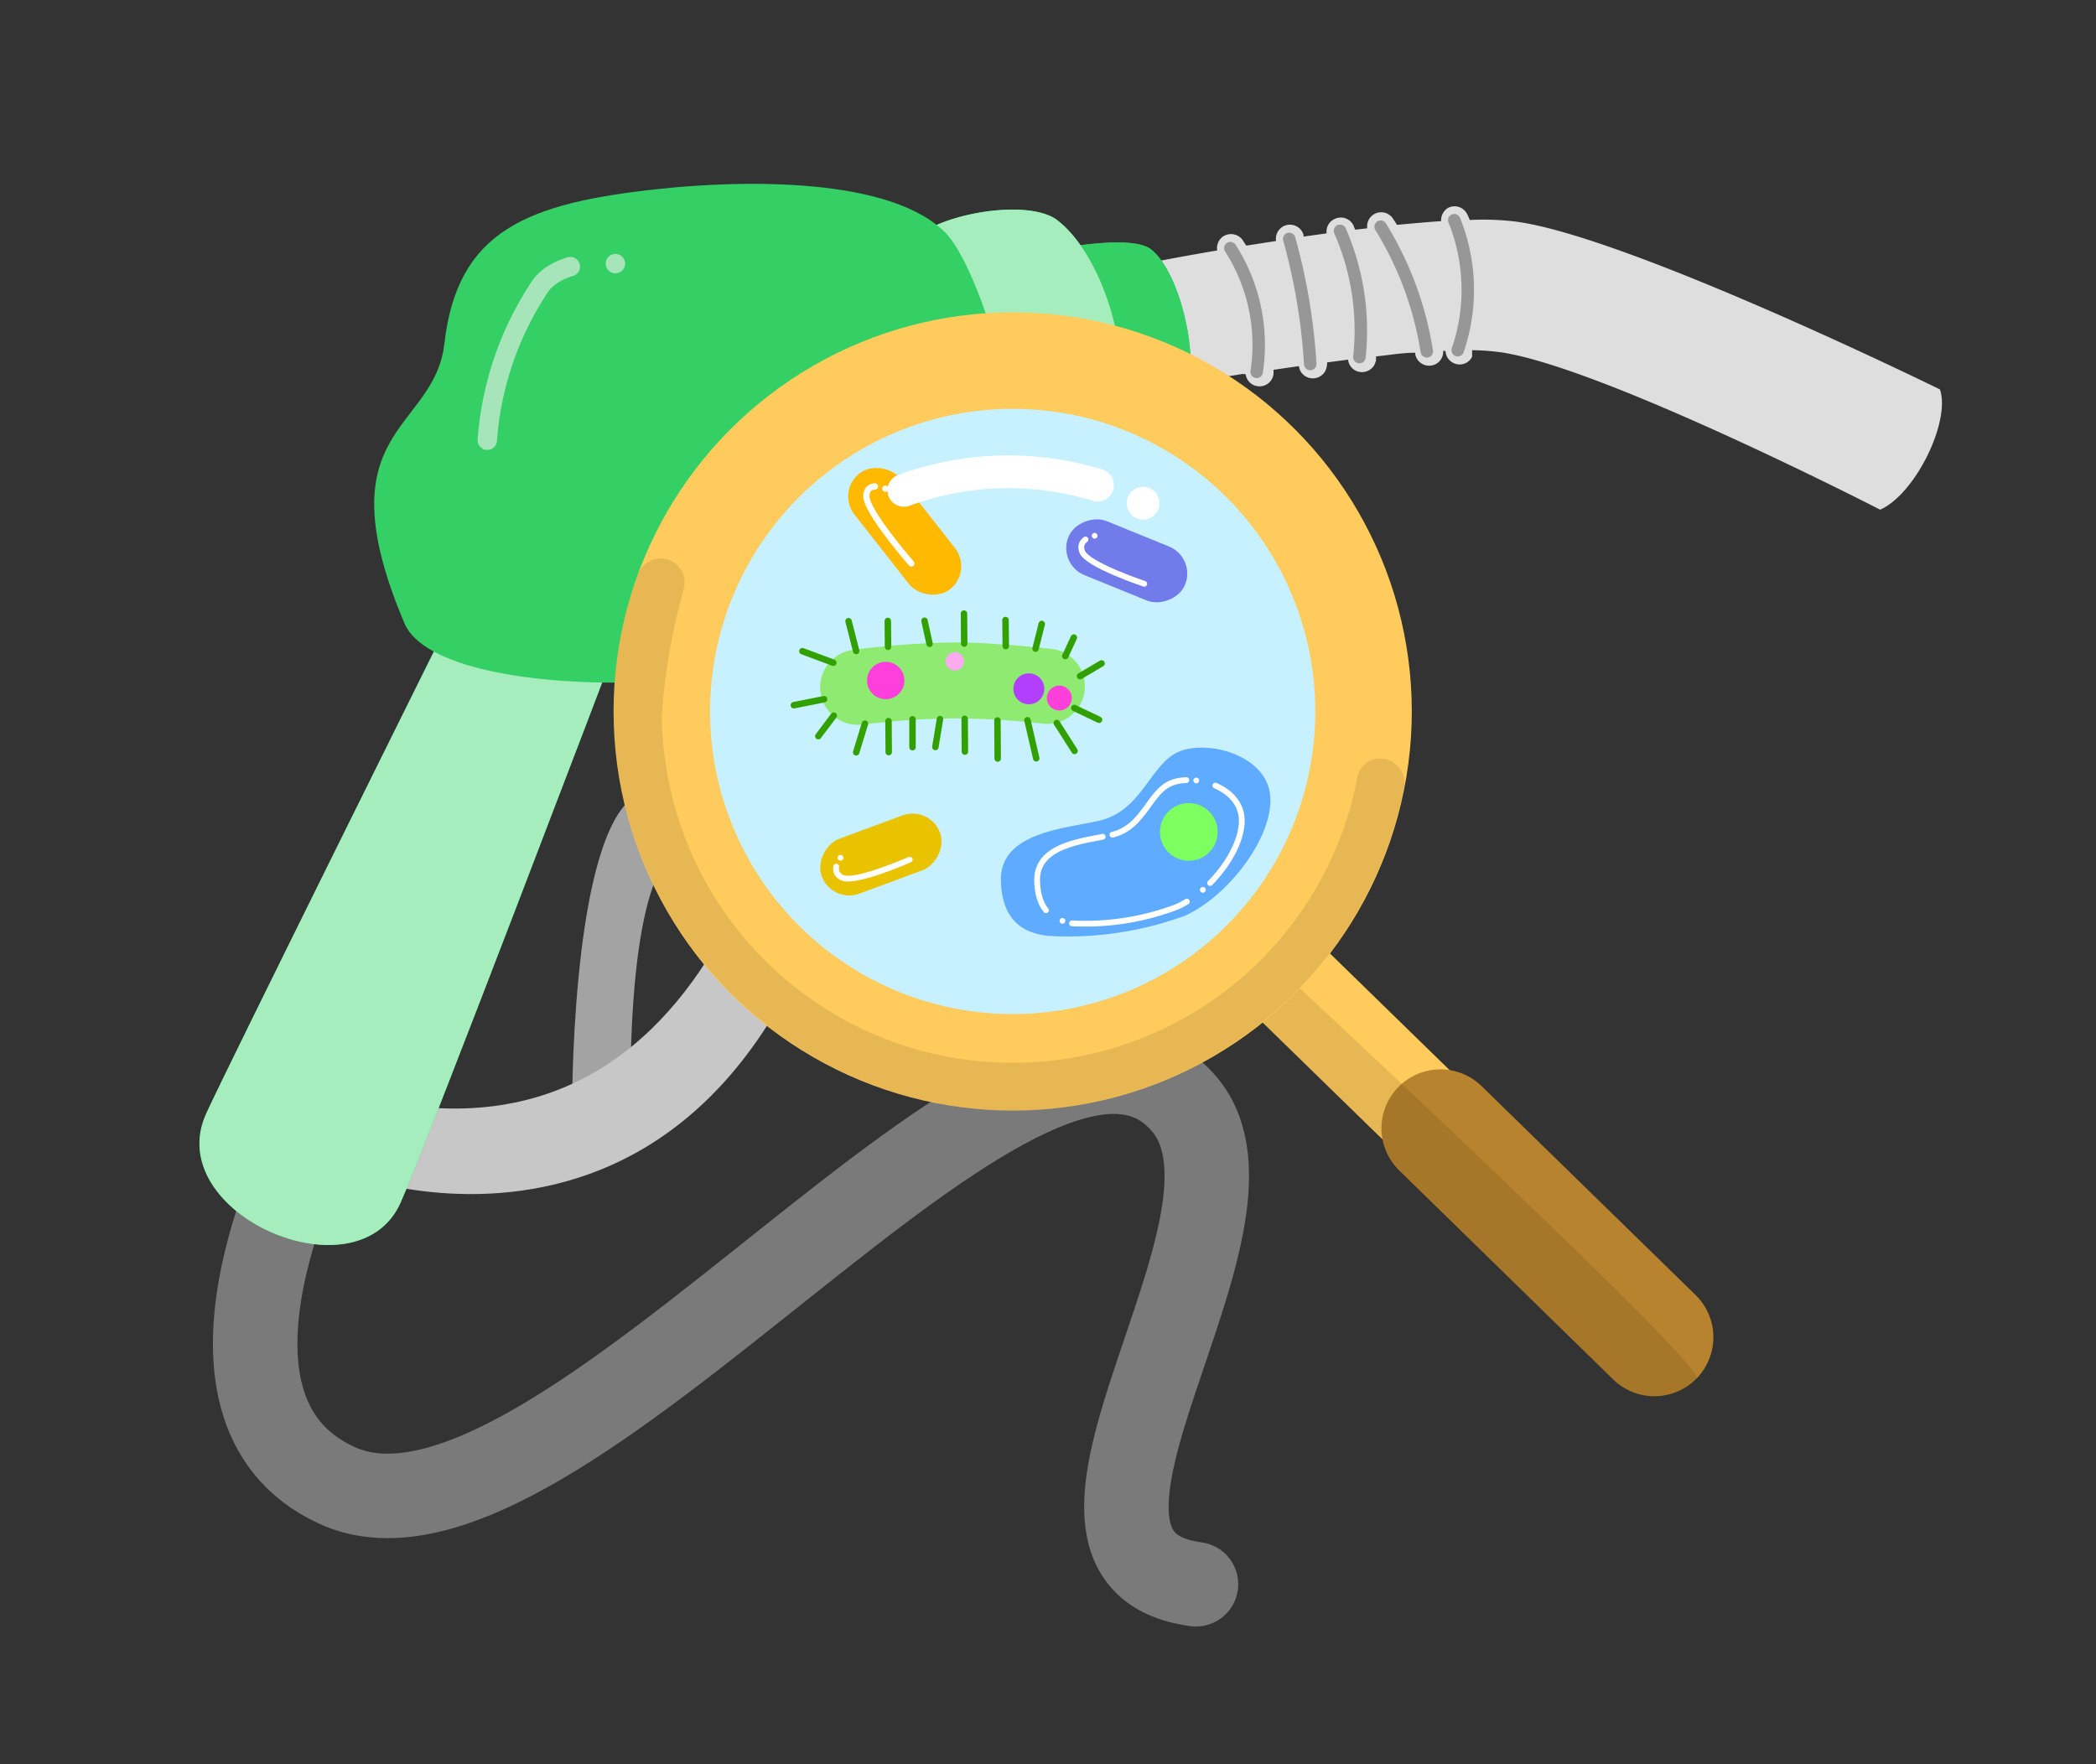 <svg xmlns="http://www.w3.org/2000/svg" viewBox="0 0 90.8 76.43"><rect x="0" y="0" width="90.8" height="76.43" fill="#333333" stroke="none"/><defs><style>.cls-1{isolation:isolate;}.cls-10,.cls-11,.cls-12,.cls-2,.cls-22,.cls-26,.cls-27{fill:none;}.cls-2{stroke:#7a7a7a;stroke-width:3.66px;}.cls-10,.cls-12,.cls-2,.cls-21,.cls-22,.cls-26,.cls-27,.cls-6{stroke-linecap:round;}.cls-11,.cls-12,.cls-14,.cls-2,.cls-21,.cls-22,.cls-26{stroke-miterlimit:10;}.cls-3{fill:#a3a3a3;}.cls-4{fill:#c7c7c7;}.cls-5,.cls-6{fill:#dedede;}.cls-6{stroke:#2d2d30;stroke-width:0.54px;opacity:0.4;}.cls-10,.cls-27,.cls-6{stroke-linejoin:round;}.cls-7,.cls-8{fill:#34cf65;}.cls-8,.cls-9{mix-blend-mode:multiply;}.cls-9{fill:#a6edbd;}.cls-10{stroke:#f1f1f2;stroke-width:0.84px;stroke-dasharray:0 1.97 23.63 1.97 0 1.97;opacity:0.6;}.cls-10,.cls-27{mix-blend-mode:lighten;}.cls-11,.cls-14{stroke:#ffcb5c;stroke-width:4.18px;}.cls-12{stroke:#b8832e;stroke-width:5.11px;}.cls-13{opacity:0.1;}.cls-14{fill:#c7f1ff;}.cls-15{fill:#5fabff;}.cls-16{fill:#7cff5f;}.cls-17{fill:#8fea71;}.cls-18{fill:#fe3fdb;}.cls-19{fill:#feaaee;}.cls-20{fill:#b23ffe;}.cls-21{fill:#fff;stroke:#32a100;stroke-width:0.28px;}.cls-22,.cls-26,.cls-27{stroke:#fff;}.cls-22{stroke-width:0.25px;stroke-dasharray:0 0.43 5.12 0.43 0 0.43;}.cls-23{fill:#717bea;}.cls-24{fill:#e9c200;}.cls-25{fill:#ffb900;}.cls-26{stroke-width:0.27px;stroke-dasharray:0 0.46 5.53 0.46 0 0.46;}.cls-27{stroke-width:1.42px;stroke-dasharray:0 2.13 8.54 2.13 0 21.34;}</style></defs><title>germs-on-pump</title><g class="cls-1"><g id="Layer_1" data-name="Layer 1"><path class="cls-2" d="M13.58,49.09s-6.3,11.89,1,15.25c9.56,4.43,30-24.55,36.74-16.49,4.33,5.17-7.89,19.66.49,20.78"/><path class="cls-3" d="M24.78,48.29S24.7,37,27.27,34.67c2.73-2.45,7.08-.16,7.08-.16l-.56,2.64s-3-2-4.79-.06-1.68,9.81-1.68,9.81"/><path class="cls-4" d="M34.86,28.61S33,50.61,16.93,47.77l-1.7,3.14S35.07,58.41,38.09,28Z"/><path class="cls-5" d="M53.83,16.2c-1.57.25-2.64.45-2.64.45l-1-5.34s1-.2,2.54-.46a.61.61,0,0,1,.22-.58.62.62,0,0,1,.86.1l.18.27,1.29-.2a.61.61,0,0,1,1.19-.26l0,.07,1-.14a.6.6,0,0,1,.36-.63.61.61,0,0,1,.81.3,1,1,0,0,0,.07.17l.52-.06a.61.61,0,0,1,1.1-.44l.19.29c.66-.06,1.3-.12,1.91-.16A.63.63,0,0,1,62.74,9a.61.61,0,0,1,.82.28,2,2,0,0,1,.11.25,11.53,11.53,0,0,1,2,.07c4.89.65,18.37,7.27,18.37,7.27.47,1.38-1.06,4.53-2.59,5.21,0,0-12-6.17-16.44-6.82a10.56,10.56,0,0,0-1.24-.09,1.21,1.21,0,0,1,0,.18.36.36,0,0,1,0,.11.6.6,0,0,1-.72.3.61.61,0,0,1-.43-.56h-.1a.6.6,0,0,1-.07.32.59.59,0,0,1-.42.31.61.61,0,0,1-.72-.48s0-.05,0-.07c-.55,0-1.12.1-1.7.16l0,.18-.06.17a.62.62,0,0,1-.66.32.6.6,0,0,1-.49-.53l-.91.12v.08a.82.82,0,0,1-.07.28.62.62,0,0,1-.55.33.6.6,0,0,1-.6-.53l-1.1.16s0,.1,0,.16a.55.55,0,0,1-.06.22.61.61,0,0,1-1.15-.19Z"/><path class="cls-6" d="M53.3,10.75a7.77,7.77,0,0,1,1.14,5.36"/><path class="cls-6" d="M55.85,10.35a26,26,0,0,1,.91,5.42"/><path class="cls-6" d="M58.05,10a10.75,10.75,0,0,1,.84,5.47"/><path class="cls-6" d="M59.81,9.82a14.63,14.63,0,0,1,2,5.4"/><path class="cls-6" d="M63,9.54a8.07,8.07,0,0,1,.15,5.63"/><path class="cls-7" d="M19.55,26.71S9.71,46.51,8.92,48.27c-1.91,4.29,6.52,8,8.42,3.86,1.08-2.39,9.37-24.2,9.37-24.2Z"/><path class="cls-7" d="M45,10.94s.83-.19,1.82-.32,2.44-.23,3,.15c1.37,1,2.26,5.17,1.47,6.67-.34.65-1.79,1.07-2.94,1.3-.82.16-1.48.23-1.48.23Z"/><path class="cls-8" d="M45,10.94s.83-.19,1.82-.32,2.44-.23,3,.15c1.37,1,2.26,5.17,1.47,6.67-.34.65-1.79,1.07-2.94,1.3-.82.16-1.48.23-1.48.23Z"/><path class="cls-7" d="M40.56,9.75c1.68-.73,4.26-.95,5.23-.22,1.75,1.32,3.19,5.15,2.71,8.36a9.05,9.05,0,0,1-1.06,2.92A6.44,6.44,0,0,1,43.63,23"/><path class="cls-9" d="M19.55,26.71S9.71,46.51,8.92,48.27c-1.91,4.29,6.52,8,8.42,3.86,1.08-2.39,9.37-24.2,9.37-24.2Z"/><path class="cls-9" d="M40.56,9.75c1.68-.73,4.26-.95,5.23-.22,1.75,1.32,3.19,5.15,2.71,8.36a9.05,9.05,0,0,1-1.06,2.92A6.44,6.44,0,0,1,43.63,23"/><path class="cls-7" d="M17.52,27c-3.59-8.48,1.29-8.28,1.73-12.11C19.81,10,22.8,8.79,28.6,8.18c3.47-.37,10.1-.56,12.45,2C42.63,12,45.42,20.68,43,24.54c-2,3.17-8.71,4.81-14.74,5C23,29.76,18.31,28.89,17.52,27Z"/><path class="cls-10" d="M26.66,11.42s-2.19-.33-3.21.91a13.8,13.8,0,0,0-2.34,6.74"/><path class="cls-7" d="M42.21,38.14s7.24-.64,8.35-1.94c1.27-1.48,1.73-5.92,1-7.75s-5.69-4.95-5.69-4.95Z"/><path class="cls-9" d="M42.21,38.14s7.24-.64,8.35-1.94c1.27-1.48,1.73-5.92,1-7.75s-5.69-4.95-5.69-4.95Z"/><line class="cls-11" x1="66.78" y1="53.16" x2="53.96" y2="40.66"/><line class="cls-12" x1="71.67" y1="57.93" x2="62.4" y2="48.88"/><path class="cls-13" d="M69.89,59.76l-9.28-9a2.49,2.49,0,0,1-.72-1.35L52.5,42.15,54,40.66S74,59.21,73.5,59.72A2.55,2.55,0,0,1,69.89,59.76Z"/><circle class="cls-14" cx="43.87" cy="30.82" r="15.2"/><path class="cls-15" d="M47.67,35.54c-1.44.35-4.36.48-4.31,2.61s1.47,2.3,2,2.39a14.76,14.76,0,0,0,6-.88c2-.94,3.91-3.6,3.65-5.31s-2.82-2.32-4-1.76S49.45,35.1,47.67,35.54Z"/><circle class="cls-16" cx="51.5" cy="36.04" r="1.25"/><path class="cls-17" d="M47,29.73h0a1.63,1.63,0,0,0-1.45-1.62c-1.25-.13-3-.29-4.29-.28a39.72,39.72,0,0,0-4.3.32,1.64,1.64,0,0,0-1.43,1.63h0a1.63,1.63,0,0,0,1.82,1.61,35.87,35.87,0,0,1,3.93-.27,36.15,36.15,0,0,1,3.92.23A1.63,1.63,0,0,0,47,29.73Z"/><circle class="cls-18" cx="38.37" cy="29.48" r="0.81"/><circle class="cls-19" cx="41.36" cy="28.65" r="0.4"/><circle class="cls-20" cx="44.57" cy="29.84" r="0.67"/><circle class="cls-18" cx="45.89" cy="30.24" r="0.54"/><line class="cls-21" x1="37.47" y1="31.35" x2="37.09" y2="32.59"/><line class="cls-21" x1="38.49" y1="31.24" x2="38.5" y2="32.58"/><line class="cls-21" x1="39.53" y1="31.16" x2="39.53" y2="32.37"/><line class="cls-21" x1="40.72" y1="31.15" x2="40.52" y2="32.36"/><line class="cls-21" x1="41.79" y1="31.14" x2="41.8" y2="32.56"/><line class="cls-21" x1="43.21" y1="31.21" x2="43.22" y2="32.86"/><line class="cls-21" x1="44.51" y1="31.2" x2="44.89" y2="32.85"/><line class="cls-21" x1="45.78" y1="31.32" x2="46.55" y2="32.53"/><line class="cls-21" x1="46.54" y1="30.67" x2="47.61" y2="31.18"/><line class="cls-21" x1="46.79" y1="29.29" x2="47.72" y2="28.74"/><line class="cls-21" x1="46.15" y1="28.42" x2="46.52" y2="27.62"/><line class="cls-21" x1="44.86" y1="28.1" x2="45.13" y2="27.03"/><line class="cls-21" x1="43.57" y1="27.99" x2="43.56" y2="26.86"/><line class="cls-21" x1="41.77" y1="27.88" x2="41.76" y2="26.58"/><line class="cls-21" x1="40.27" y1="27.89" x2="40.05" y2="26.89"/><line class="cls-21" x1="38.47" y1="28.02" x2="38.46" y2="26.9"/><line class="cls-21" x1="37.09" y1="28.2" x2="36.76" y2="26.91"/><line class="cls-21" x1="36.1" y1="28.71" x2="34.76" y2="28.21"/><line class="cls-21" x1="35.7" y1="30.29" x2="34.39" y2="30.55"/><line class="cls-21" x1="36.12" y1="31" x2="35.45" y2="31.89"/><path class="cls-22" d="M48.19,36.16c-1.09.27-3.3.37-3.26,2S46,39.88,46.44,40A11.17,11.17,0,0,0,51,39.28c1.56-.71,3-2.72,2.77-4s-2.14-1.76-3.07-1.34S49.54,35.83,48.19,36.16Z"/><rect class="cls-23" x="47.54" y="21.56" width="2.53" height="5.46" rx="1.27" ry="1.27" transform="translate(89.71 -11.75) rotate(112.15)"/><path class="cls-22" d="M47.42,23.21s-.76.12-.54.69,2.69,1.39,2.69,1.39"/><rect class="cls-24" x="36.9" y="34.29" width="2.53" height="5.46" rx="1.27" ry="1.27" transform="translate(59.64 -11.62) rotate(69.7)"/><path class="cls-22" d="M36.41,37.16s-.48.59.07.86,2.93-.78,2.93-.78"/><rect class="cls-25" x="37.93" y="19.84" width="2.53" height="6.37" rx="1.27" ry="1.27" transform="translate(84.24 16.92) rotate(141.86)"/><path class="cls-26" d="M38.35,21.17s-.78-.36-.82.3,1.95,2.94,1.95,2.94"/><path class="cls-13" d="M42.46,48.05a17.37,17.37,0,0,1-15.84-16,17.11,17.11,0,0,1,1-7.1,1,1,0,0,1,2,.56A27.27,27.27,0,0,0,28.67,31,15.2,15.2,0,0,0,58.8,33.69,1,1,0,0,1,60,32.88h0a1.06,1.06,0,0,1,.82,1.25A17.31,17.31,0,0,1,42.46,48.05Z"/><path class="cls-27" d="M49.52,21.8A13.18,13.18,0,0,0,32.29,27"/></g></g></svg>